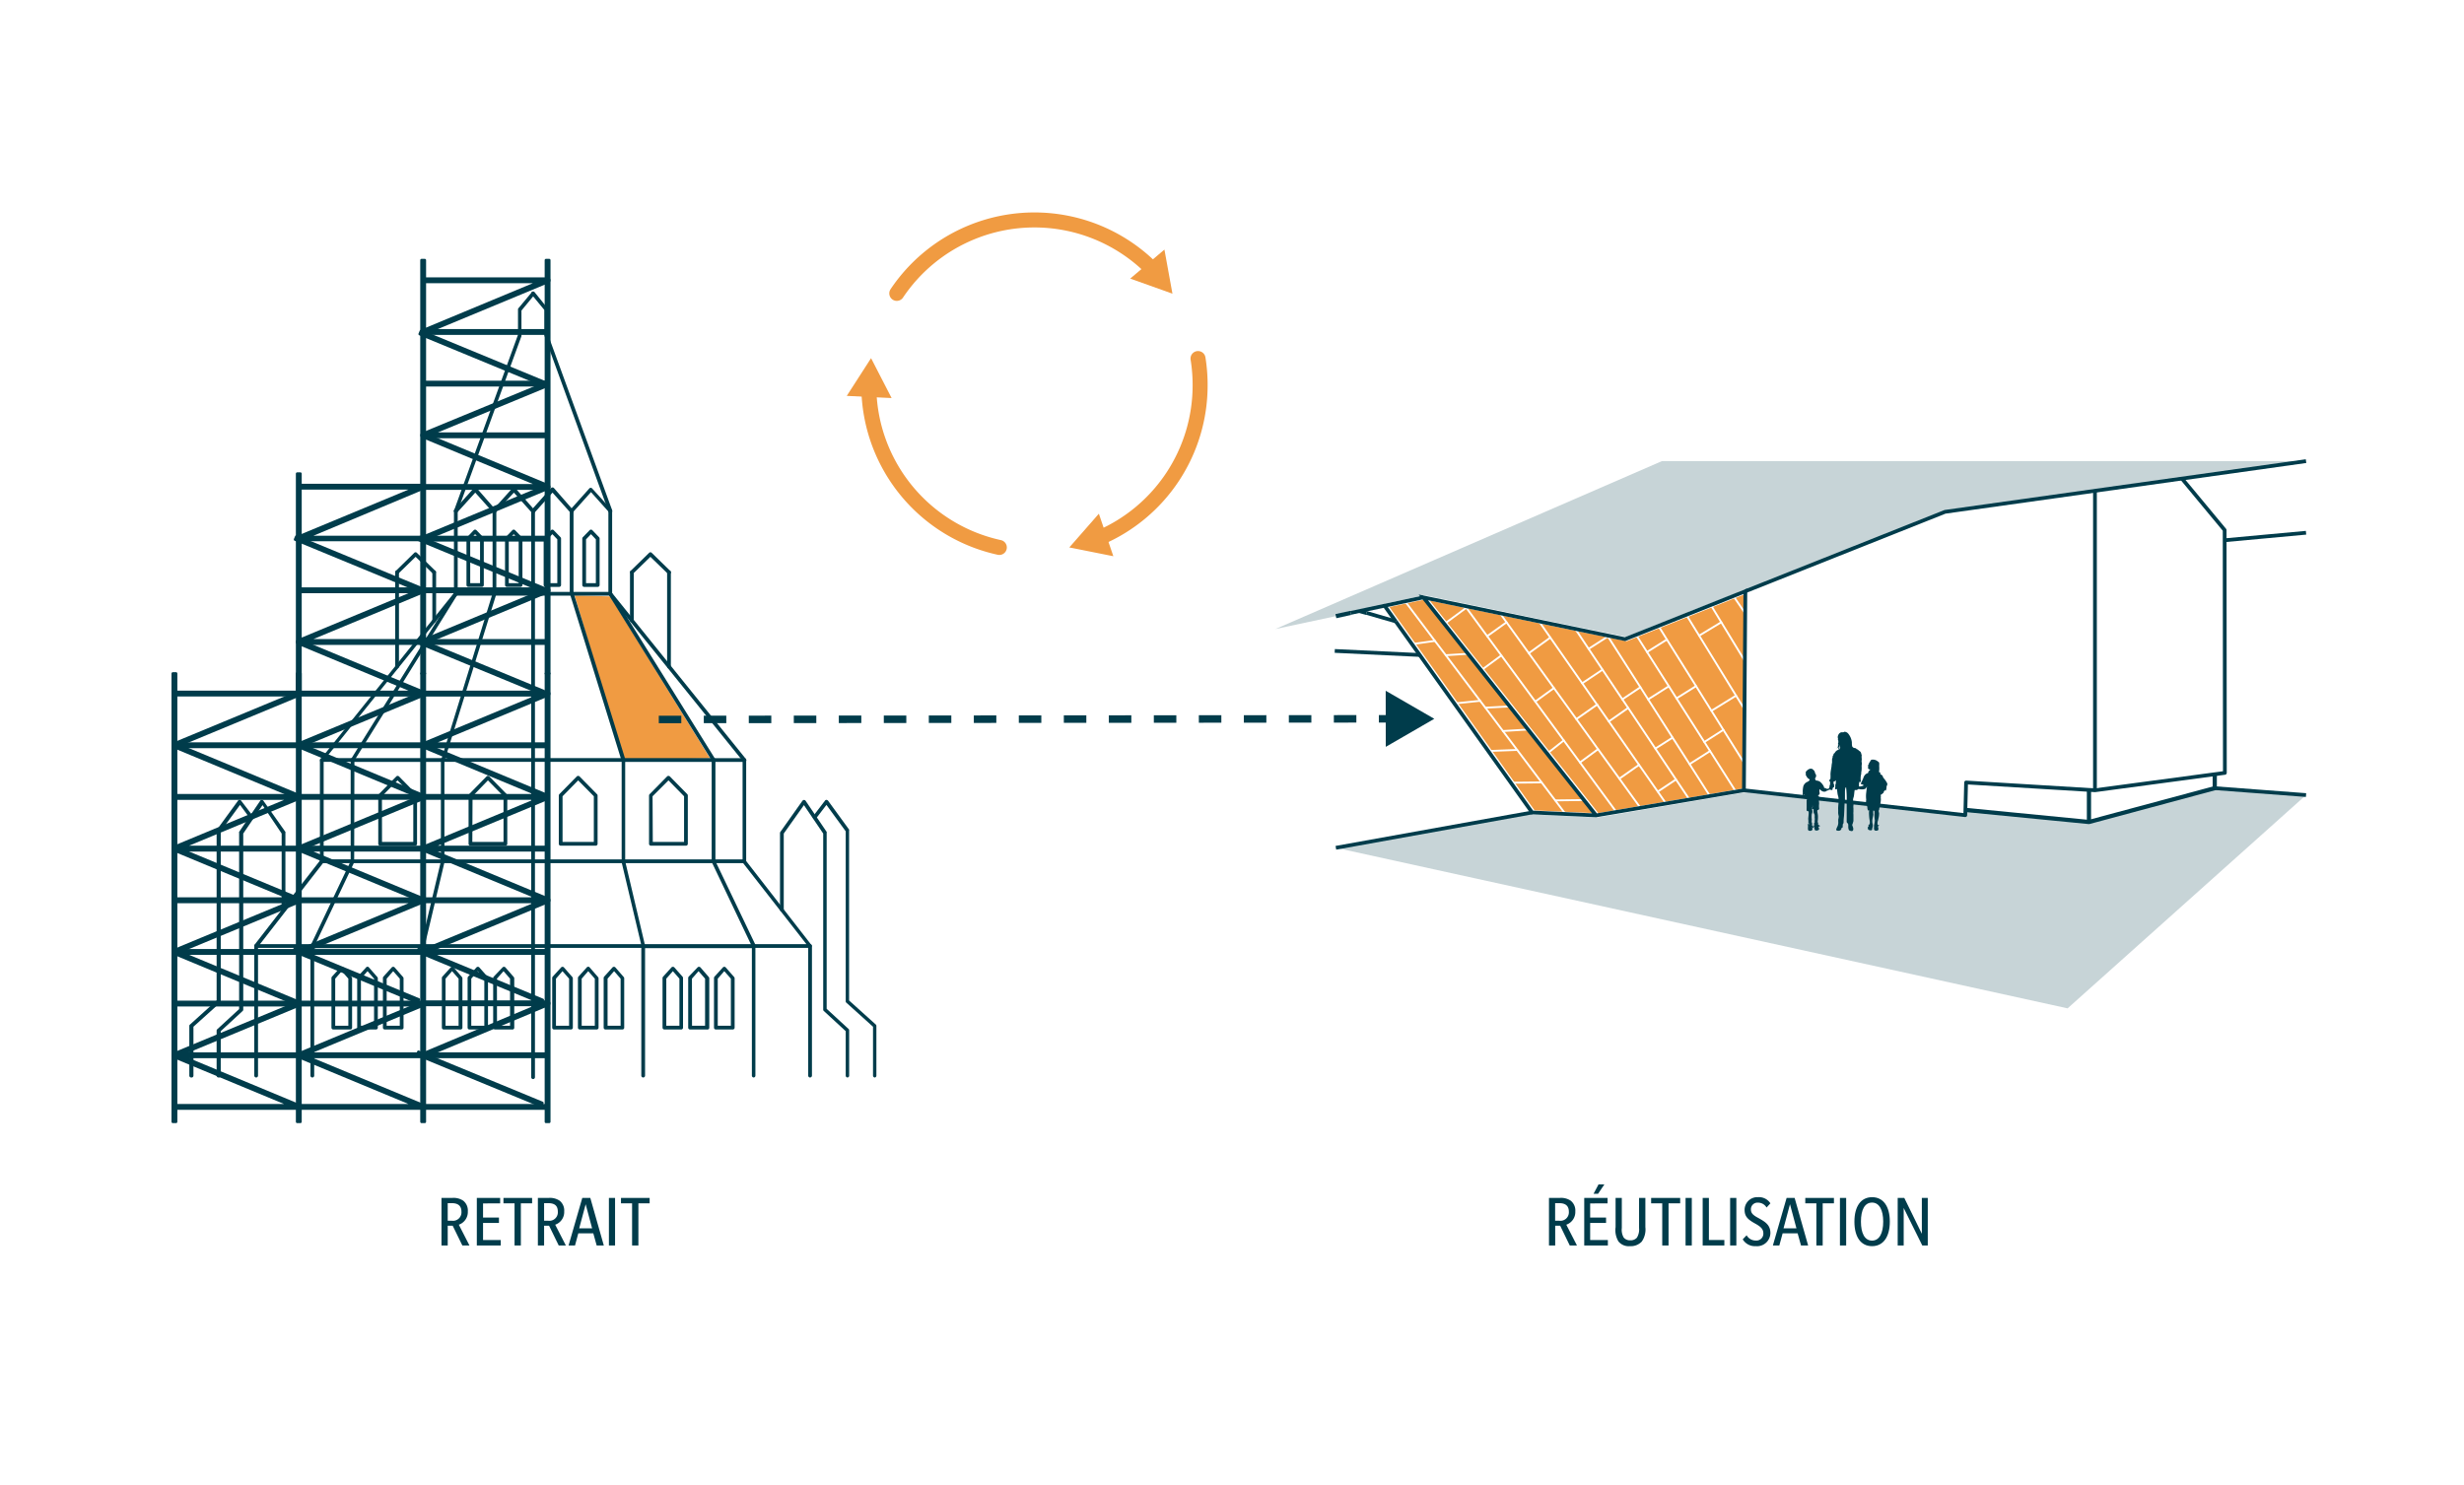 <?xml version="1.0" encoding="UTF-8"?>
<svg xmlns="http://www.w3.org/2000/svg" viewBox="0 0 328.5 198">
  <defs>
    <style>.cls-1{fill:#fff;}.cls-2{fill:#c7d4d7;}.cls-3{fill:#f09b42;}.cls-10,.cls-12,.cls-13,.cls-4,.cls-5,.cls-6,.cls-7,.cls-9{fill:none;}.cls-4,.cls-5{stroke:#fff;}.cls-4,.cls-5,.cls-6,.cls-7,.cls-9{stroke-linejoin:round;}.cls-4,.cls-7{stroke-width:0.56px;}.cls-13,.cls-5,.cls-9{stroke-linecap:round;}.cls-5{stroke-width:0.25px;}.cls-10,.cls-12,.cls-6,.cls-7,.cls-9{stroke:#003c4b;}.cls-10,.cls-6{stroke-width:0.5px;}.cls-11,.cls-8{fill:#003c4b;}.cls-9{stroke-width:0.35px;}.cls-10,.cls-12,.cls-13{stroke-miterlimit:10;}.cls-11{fill-rule:evenodd;}.cls-12{stroke-dasharray:3 3;}.cls-13{stroke:#f09b42;stroke-width:2px;}</style>
  </defs>
  <g id="White_background" data-name="White background">
    <rect class="cls-1" width="328.5" height="198"></rect>
  </g>
  <g id="Graphics">
    <polygon class="cls-2" points="178.1 113.05 204.26 108.34 212.79 108.73 232.5 105.38 262.01 108.7 262.03 108 278.5 109.61 295.27 105.1 307.44 106.02 275.65 134.46 178.1 113.05"></polygon>
    <polygon class="cls-2" points="178.1 82.16 189.76 79.66 216.65 85.23 259.31 68.25 307.44 61.49 221.56 61.49 170.03 83.88 178.1 82.16"></polygon>
    <polygon class="cls-3" points="231.13 79.53 232.87 78.84 232.8 88.43 229.48 82.97 228.12 80.73 231.13 79.53"></polygon>
    <polygon class="cls-3" points="231.45 92.76 226.53 84.76 229.48 82.97 232.8 88.43 232.7 102.02 229.76 97.32 228.17 94.78 231.45 92.76"></polygon>
    <polygon class="cls-3" points="232.7 102.02 232.68 105.37 231.44 105.58 227.99 100.15 227.22 98.94 229.76 97.32 232.7 102.02"></polygon>
    <polygon class="cls-3" points="226.53 84.76 231.45 92.76 228.17 94.78 226.12 91.49 222.23 85.28 221.13 83.51 224.85 82.03 226.53 84.76"></polygon>
    <polygon class="cls-3" points="227.99 100.15 231.44 105.58 227.98 106.17 225.25 101.89 227.99 100.15"></polygon>
    <polygon class="cls-3" points="228.17 94.78 229.76 97.32 227.22 98.94 223.51 93.12 226.12 91.49 228.17 94.78"></polygon>
    <polygon class="cls-3" points="228.12 80.73 229.48 82.97 226.53 84.76 224.85 82.03 228.12 80.73"></polygon>
    <polygon class="cls-3" points="227.99 100.15 225.25 101.89 222.99 98.36 219.73 93.26 222.49 91.51 223.51 93.12 227.22 98.94 227.99 100.15"></polygon>
    <polygon class="cls-3" points="225.25 101.89 227.98 106.17 225.25 106.64 223.44 103.94 220.69 99.82 222.99 98.36 225.25 101.89"></polygon>
    <polygon class="cls-3" points="226.12 91.49 223.51 93.12 222.49 91.51 219.58 86.94 222.23 85.28 226.12 91.49"></polygon>
    <polygon class="cls-3" points="223.44 103.94 225.25 106.64 222.13 107.17 221.01 105.56 223.44 103.94"></polygon>
    <polygon class="cls-3" points="220.69 99.82 223.44 103.94 221.01 105.56 218.52 101.99 214.49 96.2 217.07 94.4 220.69 99.82"></polygon>
    <polygon class="cls-3" points="219.73 93.26 222.99 98.36 220.69 99.82 217.07 94.4 216.29 93.25 218.7 91.64 219.73 93.26"></polygon>
    <polygon class="cls-3" points="219.58 86.94 222.49 91.51 219.73 93.26 218.7 91.64 214.37 84.87 214.26 84.69 216.83 85.22 218.15 84.69 219.58 86.94"></polygon>
    <polygon class="cls-3" points="221.13 83.51 222.23 85.28 219.58 86.94 218.15 84.69 221.13 83.51"></polygon>
    <polygon class="cls-3" points="221.01 105.56 222.13 107.17 218.72 107.75 215.89 103.83 218.52 101.99 221.01 105.56"></polygon>
    <polygon class="cls-3" points="215.89 103.83 218.72 107.75 215.51 108.3 210.64 101.67 213.05 99.9 215.89 103.83"></polygon>
    <polygon class="cls-3" points="214.37 84.87 218.7 91.64 216.29 93.25 213.65 89.3 211.79 86.52 214.37 84.87"></polygon>
    <polygon class="cls-3" points="214.49 96.2 218.52 101.99 215.89 103.83 213.05 99.9 210.16 95.89 212.92 93.96 212.93 93.96 214.49 96.2"></polygon>
    <polygon class="cls-3" points="217.07 94.4 214.49 96.2 212.93 93.96 212.92 93.96 210.94 91.11 213.65 89.3 216.29 93.25 217.07 94.4"></polygon>
    <polygon class="cls-3" points="210.64 101.67 215.51 108.3 212.97 108.73 211.35 106.68 206.37 100.4 208.48 98.73 210.64 101.67"></polygon>
    <polygon class="cls-3" points="214.26 84.69 214.37 84.87 211.79 86.52 209.98 83.81 214.26 84.69"></polygon>
    <polygon class="cls-3" points="206.69 85.02 205.15 82.81 209.98 83.81 211.79 86.52 213.65 89.3 210.94 91.11 206.69 85.02"></polygon>
    <polygon class="cls-3" points="210.16 95.89 213.05 99.9 210.64 101.67 208.48 98.73 204.68 93.55 207.17 91.75 210.16 95.89"></polygon>
    <polygon class="cls-3" points="211.35 106.68 212.97 108.73 208.7 108.53 207.34 106.73 211.35 106.68"></polygon>
    <polygon class="cls-3" points="212.92 93.96 210.16 95.89 207.17 91.75 203.82 87.1 206.69 85.02 210.94 91.11 212.92 93.96"></polygon>
    <polygon class="cls-3" points="211.35 106.68 207.34 106.73 205.53 104.33 202.27 100 200.37 97.48 203.88 97.27 206.37 100.4 211.35 106.68"></polygon>
    <polygon class="cls-3" points="207.34 106.73 208.7 108.53 204.44 108.33 201.61 104.37 205.53 104.33 207.34 106.73"></polygon>
    <polygon class="cls-3" points="204.68 93.55 208.48 98.73 206.37 100.4 203.88 97.27 201.45 94.19 197.57 89.3 197.58 89.3 200.16 87.4 204.68 93.55"></polygon>
    <polygon class="cls-3" points="203.82 87.1 207.17 91.75 204.68 93.55 200.16 87.4 198.27 84.83 200.85 82.98 203.82 87.1"></polygon>
    <polygon class="cls-3" points="206.69 85.02 203.82 87.1 200.85 82.98 199.95 81.73 205.15 82.81 206.69 85.02"></polygon>
    <polygon class="cls-3" points="202.27 100 205.53 104.33 201.61 104.37 198.59 100.14 202.27 100"></polygon>
    <polygon class="cls-3" points="201.45 94.19 203.88 97.27 200.37 97.48 198.03 94.37 201.45 94.19"></polygon>
    <polygon class="cls-3" points="200.37 97.48 202.27 100 198.59 100.14 194.06 93.79 197.33 93.45 198.03 94.37 200.37 97.48"></polygon>
    <polygon class="cls-3" points="201.45 94.19 198.03 94.37 197.33 93.45 192.75 87.37 195.88 87.17 197.57 89.3 201.45 94.19"></polygon>
    <polygon class="cls-3" points="199.95 81.73 200.85 82.98 198.27 84.83 195.49 81.04 195.29 80.77 199.95 81.73"></polygon>
    <polygon class="cls-3" points="198.27 84.83 200.16 87.4 197.58 89.3 197.57 89.3 195.88 87.17 192.67 83.12 195.49 81.04 198.27 84.83"></polygon>
    <polygon class="cls-3" points="192.75 87.37 197.33 93.45 194.06 93.79 188.41 85.87 191.3 85.46 192.75 87.37"></polygon>
    <polygon class="cls-3" points="192.67 83.12 195.88 87.17 192.75 87.37 191.3 85.46 187.35 80.21 189.93 79.66 192.67 83.12"></polygon>
    <polygon class="cls-3" points="195.49 81.04 192.67 83.12 189.93 79.66 195.29 80.77 195.49 81.04"></polygon>
    <polygon class="cls-3" points="187.35 80.21 191.3 85.46 188.41 85.87 186.26 82.86 184.76 80.76 187.35 80.21"></polygon>
    <polyline class="cls-4" points="186.26 82.86 184.76 80.76 187.35 80.21 189.93 79.66"></polyline>
    <polyline class="cls-5" points="227.98 106.17 225.25 101.89 222.99 98.36 219.73 93.26 218.7 91.64 214.37 84.87 214.26 84.69"></polyline>
    <polyline class="cls-5" points="218.15 84.69 219.58 86.94 222.49 91.51 223.51 93.12 227.22 98.94 227.99 100.15 231.44 105.58"></polyline>
    <polyline class="cls-5" points="221.13 83.51 222.23 85.28 226.12 91.49 228.17 94.78 229.76 97.32 232.7 102.02"></polyline>
    <polyline class="cls-5" points="224.85 82.03 226.53 84.76 231.45 92.76 232.75 94.86"></polyline>
    <polyline class="cls-5" points="228.12 80.73 229.48 82.97 232.8 88.43"></polyline>
    <line class="cls-5" x1="231.13" y1="79.53" x2="232.84" y2="82.04"></line>
    <line class="cls-5" x1="201.61" y1="104.37" x2="205.53" y2="104.33"></line>
    <line class="cls-5" x1="198.59" y1="100.14" x2="202.27" y2="100"></line>
    <line class="cls-5" x1="200.37" y1="97.48" x2="203.88" y2="97.27"></line>
    <line class="cls-5" x1="207.34" y1="106.73" x2="211.35" y2="106.68"></line>
    <line class="cls-5" x1="194.06" y1="93.79" x2="197.33" y2="93.45"></line>
    <line class="cls-5" x1="192.75" y1="87.37" x2="195.88" y2="87.17"></line>
    <line class="cls-5" x1="188.41" y1="85.87" x2="191.3" y2="85.46"></line>
    <line class="cls-5" x1="198.03" y1="94.37" x2="201.45" y2="94.19"></line>
    <line class="cls-5" x1="197.58" y1="89.3" x2="200.16" y2="87.4"></line>
    <line class="cls-5" x1="192.67" y1="83.12" x2="195.49" y2="81.04"></line>
    <line class="cls-5" x1="206.37" y1="100.4" x2="208.48" y2="98.73"></line>
    <line class="cls-5" x1="210.64" y1="101.67" x2="213.05" y2="99.9"></line>
    <polyline class="cls-5" points="212.92 93.96 210.94 91.11 206.69 85.02 205.15 82.81"></polyline>
    <polyline class="cls-5" points="222.13 107.17 221.01 105.56 218.52 101.99 214.49 96.2 212.93 93.96"></polyline>
    <line class="cls-5" x1="198.27" y1="84.83" x2="200.85" y2="82.98"></line>
    <polyline class="cls-5" points="210.16 95.89 212.92 93.96 212.93 93.96"></polyline>
    <polyline class="cls-5" points="203.82 87.1 206.69 85.02 206.7 85.02"></polyline>
    <line class="cls-5" x1="215.89" y1="103.83" x2="218.52" y2="101.99"></line>
    <line class="cls-5" x1="221.01" y1="105.56" x2="223.44" y2="103.94"></line>
    <line class="cls-5" x1="214.49" y1="96.2" x2="217.07" y2="94.4"></line>
    <line class="cls-5" x1="210.94" y1="91.11" x2="213.65" y2="89.3"></line>
    <line class="cls-5" x1="211.79" y1="86.52" x2="214.37" y2="84.87"></line>
    <line class="cls-5" x1="220.69" y1="99.82" x2="222.99" y2="98.36"></line>
    <line class="cls-5" x1="225.25" y1="101.89" x2="227.99" y2="100.15"></line>
    <line class="cls-5" x1="219.73" y1="93.26" x2="222.49" y2="91.51"></line>
    <line class="cls-5" x1="219.58" y1="86.94" x2="222.23" y2="85.28"></line>
    <line class="cls-5" x1="227.22" y1="98.94" x2="229.76" y2="97.32"></line>
    <line class="cls-5" x1="216.29" y1="93.25" x2="218.7" y2="91.64"></line>
    <line class="cls-5" x1="223.51" y1="93.12" x2="226.12" y2="91.49"></line>
    <line class="cls-5" x1="228.17" y1="94.78" x2="231.45" y2="92.76"></line>
    <line class="cls-5" x1="226.53" y1="84.76" x2="229.48" y2="82.97"></line>
    <polyline class="cls-5" points="225.25 106.64 223.44 103.94 220.69 99.82 217.07 94.4 216.29 93.25 213.65 89.3 211.79 86.52 209.98 83.81"></polyline>
    <polyline class="cls-5" points="215.51 108.3 210.64 101.67 208.48 98.73 204.68 93.55 200.16 87.4 198.27 84.83 195.49 81.04 195.29 80.77"></polyline>
    <polyline class="cls-5" points="218.72 107.75 215.89 103.83 213.05 99.9 210.16 95.89 207.17 91.75 203.82 87.1 200.85 82.98 199.95 81.73"></polyline>
    <line class="cls-5" x1="204.68" y1="93.55" x2="207.17" y2="91.75"></line>
    <polyline class="cls-5" points="208.7 108.53 207.34 106.73 205.53 104.33 202.27 100 200.37 97.48 198.03 94.37 197.33 93.45 192.75 87.37 191.3 85.46 187.35 80.21"></polyline>
    <polyline class="cls-4" points="186.26 82.86 188.41 85.87 194.06 93.79 198.59 100.14 201.61 104.37 204.44 108.33 208.7 108.53 212.97 108.73 215.51 108.3 218.72 107.75 222.13 107.17 225.25 106.64 227.98 106.17 231.44 105.58 232.68 105.37 232.7 102.02 232.8 88.43 232.87 78.84 231.13 79.53 228.12 80.73 224.85 82.03 221.13 83.51 218.15 84.69 216.83 85.22 214.26 84.69 209.98 83.81 205.15 82.81 199.95 81.73 195.29 80.77 189.93 79.66 192.67 83.12 195.88 87.17 197.57 89.3 201.45 94.19 203.88 97.27 206.37 100.4 211.35 106.68 212.97 108.73"></polyline>
    <polyline class="cls-6" points="186.08 82.86 184.59 80.77 189.76 79.66"></polyline>
    <polyline class="cls-3" points="76.61 79.4 83.1 101.34 94.66 101.12 81.36 79.53"></polyline>
    <line class="cls-6" x1="184.59" y1="80.77" x2="180.07" y2="81.73"></line>
    <line class="cls-7" x1="182.18" y1="81.73" x2="181.28" y2="81.47"></line>
    <line class="cls-6" x1="189.28" y1="87.34" x2="177.95" y2="86.8"></line>
    <line class="cls-6" x1="204.26" y1="108.34" x2="178.1" y2="113.05"></line>
    <polyline class="cls-6" points="232.5 105.38 262.01 108.7 262.12 104.34 279.3 105.38 296.62 103.06 296.59 70.68 290.89 63.81"></polyline>
    <line class="cls-6" x1="279.3" y1="105.38" x2="279.3" y2="65.44"></line>
    <polyline class="cls-7" points="295.27 103.24 295.27 105.1 278.5 109.61 262.03 108"></polyline>
    <line class="cls-7" x1="278.5" y1="109.61" x2="278.5" y2="105.33"></line>
    <polyline class="cls-6" points="232.69 78.84 259.31 68.25 307.44 61.49"></polyline>
    <line class="cls-6" x1="296.59" y1="72.04" x2="307.44" y2="71.04"></line>
    <line class="cls-6" x1="295.27" y1="105.1" x2="307.44" y2="106.02"></line>
    <line class="cls-7" x1="180.07" y1="81.73" x2="178.1" y2="82.16"></line>
    <line class="cls-6" x1="182.18" y1="81.73" x2="186.08" y2="82.86"></line>
    <path class="cls-8" d="M89.19,76.56a.22.22,0,0,1-.17-.07l-2.31-2.24-2.3,2.24a.25.25,0,0,1-.35-.35l2.48-2.42a.24.24,0,0,1,.35,0l2.48,2.42a.25.25,0,0,1,0,.35A.24.24,0,0,1,89.19,76.56Z"></path>
    <path class="cls-8" d="M91.45,112.77H86.78a.25.25,0,0,1-.25-.25v-6.44a.25.25,0,0,1,.08-.18l2.33-2.37a.27.27,0,0,1,.36,0l2.33,2.37a.29.29,0,0,1,.07.18v6.44A.25.25,0,0,1,91.45,112.77Zm-4.42-.5H91.2v-6.09l-2.08-2.12L87,106.18Z"></path>
    <path class="cls-8" d="M95.13,101.59a.25.25,0,0,1-.21-.12L81.15,79.31a.24.24,0,0,1,.08-.34.24.24,0,0,1,.34.08l13.78,22.16a.25.25,0,0,1-.08.34A.23.23,0,0,1,95.13,101.59Z"></path>
    <path class="cls-8" d="M100.49,126.4a.25.25,0,0,1-.22-.15L94.91,115a.25.25,0,1,1,.45-.21L100.72,126a.25.25,0,0,1-.12.33A.2.2,0,0,1,100.49,126.4Z"></path>
    <path class="cls-8" d="M108,126.4h-7.49a.25.25,0,0,1-.25-.25.25.25,0,0,1,.25-.25h7L99,115a.25.25,0,0,1,0-.35.24.24,0,0,1,.35,0L108.17,126a.26.26,0,0,1,0,.27A.26.26,0,0,1,108,126.4Z"></path>
    <path class="cls-8" d="M99.23,101.59a.25.25,0,0,1-.19-.09L81.17,79.34a.25.25,0,1,1,.39-.32l17.87,22.17a.25.25,0,0,1,0,.35A.3.3,0,0,1,99.23,101.59Z"></path>
    <path class="cls-8" d="M84.24,83a.25.25,0,0,1-.25-.25V76.31a.25.25,0,0,1,.5,0v6.44A.25.25,0,0,1,84.24,83Z"></path>
    <path class="cls-8" d="M94.26,137.28H92a.25.25,0,0,1-.25-.25v-6.62a.27.27,0,0,1,.06-.17L93,129a.26.26,0,0,1,.38,0l1.12,1.29a.27.27,0,0,1,.06.17V137A.25.25,0,0,1,94.26,137.28Zm-2-.5H94V130.5l-.87-1-.88,1Z"></path>
    <path class="cls-8" d="M116.64,143.68a.25.25,0,0,1-.25-.25v-6.52l-3.56-3.21a.23.23,0,0,1-.08-.18V110.85l-2.57-3.52-1.39,1.82a.25.25,0,0,1-.39-.31l1.59-2.08a.23.23,0,0,1,.2-.1.35.35,0,0,1,.2.1l2.81,3.86a.27.27,0,0,1,0,.15v22.64l3.56,3.21a.23.23,0,0,1,.08.18v6.63A.25.25,0,0,1,116.64,143.68Z"></path>
    <path class="cls-8" d="M95.13,115.1h-12a.25.25,0,0,1-.25-.25V101.34a.25.25,0,0,1,.25-.25h12a.25.25,0,0,1,.25.25v13.51A.25.25,0,0,1,95.13,115.1Zm-11.78-.5H94.88v-13H83.35Z"></path>
    <path class="cls-8" d="M65.92,68.37a.27.27,0,0,1-.17-.06.26.26,0,0,1,0-.36l2.58-2.87a.25.25,0,0,1,.37,0L71.25,68a.25.25,0,0,1,0,.36.25.25,0,0,1-.35,0l-2.39-2.67L66.1,68.29A.25.25,0,0,1,65.92,68.37Z"></path>
    <path class="cls-8" d="M60.77,68.37l-.09,0a.24.24,0,0,1-.14-.32l8.52-23.41V41.25a.22.22,0,0,1,.06-.15L70.87,39a.25.25,0,0,1,.35,0,.24.24,0,0,1,0,.35l-1.7,2.06v3.33a.19.19,0,0,1,0,.08L61,68.21A.24.24,0,0,1,60.77,68.37Z"></path>
    <path class="cls-8" d="M59,101.59H59a.25.25,0,0,1-.17-.31L65.68,79.1a.25.25,0,0,1,.31-.16.25.25,0,0,1,.17.31l-6.89,22.17A.25.25,0,0,1,59,101.59Z"></path>
    <path class="cls-8" d="M113,143.68a.25.25,0,0,1-.25-.25V137.5l-2.92-2.69a.23.23,0,0,1-.08-.18V111.15l-2.57-3.79-2.69,3.79v10.17a.25.25,0,0,1-.5,0V111.07a.24.24,0,0,1,.05-.14l2.95-4.16a.3.3,0,0,1,.2-.1.26.26,0,0,1,.21.11l2.81,4.15a.23.23,0,0,1,0,.14v23.45l2.92,2.69a.25.25,0,0,1,.08.18v6A.25.25,0,0,1,113,143.68Z"></path>
    <path class="cls-8" d="M56.35,126.4h-.06a.25.25,0,0,1-.18-.3l2.68-11.29a.25.25,0,1,1,.48.11L56.6,126.2A.26.26,0,0,1,56.35,126.4Z"></path>
    <path class="cls-8" d="M47,115.1H42.9a.25.25,0,0,1-.25-.25V101.34a.25.25,0,0,1,.25-.25H47a.25.25,0,0,1,0,.5H43.15v13H47a.25.25,0,0,1,.25.25A.25.25,0,0,1,47,115.1Z"></path>
    <path class="cls-8" d="M71.07,143.89a.25.25,0,0,1-.25-.25V79.16a.25.25,0,0,1,.25-.25.26.26,0,0,1,.25.25v64.48A.25.25,0,0,1,71.07,143.89Z"></path>
    <path class="cls-8" d="M42.9,101.59a.3.3,0,0,1-.16,0,.25.25,0,0,1,0-.35L60.58,79a.25.25,0,0,1,.35,0,.26.26,0,0,1,0,.36L43.09,101.5A.25.25,0,0,1,42.9,101.59Z"></path>
    <path class="cls-8" d="M41.64,126.4a.23.23,0,0,1-.11,0,.25.25,0,0,1-.12-.33l5.36-11.29a.25.25,0,0,1,.45.21l-5.36,11.29A.25.25,0,0,1,41.64,126.4Z"></path>
    <path class="cls-8" d="M64.25,78.26H62.44a.25.25,0,0,1-.25-.25v-6.2a.23.23,0,0,1,.07-.17l.9-.94a.25.25,0,0,1,.36,0l.91.94a.23.23,0,0,1,.07.17V78A.25.25,0,0,1,64.25,78.26Zm-1.56-.5H64V71.92l-.66-.69-.65.69Z"></path>
    <path class="cls-8" d="M53.55,137.28H51.3a.25.25,0,0,1-.25-.25v-6.62a.27.27,0,0,1,.06-.17L52.23,129a.26.26,0,0,1,.38,0l1.13,1.29a.27.27,0,0,1,.06.17V137A.25.25,0,0,1,53.55,137.28Zm-2-.5H53.3V130.5l-.88-1-.87,1Z"></path>
    <path class="cls-8" d="M61.4,137.28H59.16a.25.25,0,0,1-.25-.25v-6.62a.27.27,0,0,1,.06-.17L60.09,129a.25.25,0,0,1,.19-.09h0a.25.25,0,0,1,.19.09l1.12,1.29a.27.27,0,0,1,.06.17V137A.25.25,0,0,1,61.4,137.28Zm-2-.5h1.74V130.5l-.87-1-.87,1Z"></path>
    <path class="cls-8" d="M46.69,137.28H44.44a.25.25,0,0,1-.25-.25v-6.62a.35.35,0,0,1,.06-.17L45.38,129a.26.26,0,0,1,.38,0l1.12,1.29a.27.27,0,0,1,.06.17V137A.25.25,0,0,1,46.69,137.28Zm-2-.5h1.75V130.5l-.87-1-.88,1Z"></path>
    <path class="cls-8" d="M25.49,143.68a.25.25,0,0,1-.25-.25V136.8a.21.21,0,0,1,.09-.18l3.55-3.21V110.77a.27.27,0,0,1,.05-.15l2.81-3.86c.05-.06.13-.13.2-.1a.22.22,0,0,1,.2.1l1.59,2.08a.25.25,0,1,1-.39.31L32,107.33l-2.57,3.52v22.67a.23.23,0,0,1-.08.18l-3.56,3.21v6.52A.25.25,0,0,1,25.49,143.68Z"></path>
    <path class="cls-8" d="M85.78,126.4a.25.25,0,0,1-.24-.2l-2.68-11.29a.25.25,0,0,1,.18-.3.25.25,0,0,1,.3.19L86,126.09a.25.25,0,0,1-.18.3Z"></path>
    <path class="cls-8" d="M64.83,137.28H62.59a.25.25,0,0,1-.25-.25v-6.62a.27.27,0,0,1,.06-.17L63.52,129a.26.26,0,0,1,.38,0L65,130.24a.27.27,0,0,1,.06.17V137A.25.25,0,0,1,64.83,137.28Zm-2-.5h1.74V130.5l-.87-1-.87,1Z"></path>
    <path class="cls-8" d="M69.4,78.26H67.58a.25.25,0,0,1-.25-.25v-6.2a.28.28,0,0,1,.07-.17l.91-.94a.25.25,0,0,1,.36,0l.91.94a.28.28,0,0,1,.07.17V78A.25.25,0,0,1,69.4,78.26Zm-1.57-.5h1.32V71.92l-.66-.69-.66.69Z"></path>
    <path class="cls-8" d="M55.35,112.77H50.68a.25.25,0,0,1-.25-.25v-6.44a.29.29,0,0,1,.07-.18l2.34-2.37a.26.26,0,0,1,.35,0l2.33,2.37a.25.25,0,0,1,.08.18v6.44A.25.25,0,0,1,55.35,112.77Zm-4.42-.5H55.1v-6.09L53,104.06l-2.08,2.12Z"></path>
    <path class="cls-8" d="M76.12,137.28H73.87a.25.25,0,0,1-.25-.25v-6.62a.27.27,0,0,1,.06-.17L74.81,129a.25.25,0,0,1,.37,0l1.13,1.29a.27.27,0,0,1,.06.17V137A.25.25,0,0,1,76.12,137.28Zm-2-.5h1.75V130.5l-.88-1-.87,1Z"></path>
    <path class="cls-8" d="M79.55,137.28H77.3a.25.25,0,0,1-.25-.25v-6.62a.27.27,0,0,1,.06-.17L78.23,129a.25.25,0,0,1,.19-.09h0a.23.23,0,0,1,.19.09l1.12,1.29a.28.28,0,0,1,.07.17V137A.25.25,0,0,1,79.55,137.28Zm-2-.5H79.3V130.5l-.88-1-.87,1Z"></path>
    <path class="cls-8" d="M83.1,115.1h-12a.25.25,0,0,1-.25-.25.25.25,0,0,1,.25-.25h12a.25.25,0,0,1,.25.25A.25.25,0,0,1,83.1,115.1Z"></path>
    <path class="cls-8" d="M71.07,101.59H59a.25.25,0,0,1,0-.5h12a.25.25,0,0,1,0,.5Z"></path>
    <path class="cls-8" d="M52.94,89.14a.25.25,0,0,1-.25-.25V76.31a.25.25,0,0,1,.5,0V88.89A.25.25,0,0,1,52.94,89.14Z"></path>
    <path class="cls-8" d="M71.07,126.4H56.35a.25.25,0,0,1-.25-.25.25.25,0,0,1,.25-.25H71.07a.25.25,0,0,1,.25.25A.26.26,0,0,1,71.07,126.4Z"></path>
    <path class="cls-8" d="M60.77,68.37a.27.27,0,0,1-.17-.06.26.26,0,0,1,0-.36l2.58-2.87a.25.25,0,0,1,.37,0L66.1,68a.25.25,0,0,1,0,.36.25.25,0,0,1-.35,0l-2.39-2.67L61,68.29A.27.27,0,0,1,60.77,68.37Z"></path>
    <path class="cls-8" d="M83.1,101.59h-12a.25.25,0,0,1,0-.5h12a.25.25,0,0,1,0,.5Z"></path>
    <path class="cls-8" d="M71.07,115.1H59a.25.25,0,0,1-.25-.25.25.25,0,0,1,.25-.25h12a.26.26,0,0,1,.25.25A.25.25,0,0,1,71.07,115.1Z"></path>
    <path class="cls-8" d="M83,137.28H80.73a.25.25,0,0,1-.25-.25v-6.62a.27.27,0,0,1,.06-.17L81.66,129a.26.26,0,0,1,.38,0l1.12,1.29a.27.27,0,0,1,.06.17V137A.25.25,0,0,1,83,137.28Zm-2-.5h1.74V130.5l-.87-1-.87,1Z"></path>
    <path class="cls-8" d="M81.36,68.37a.24.24,0,0,1-.23-.16L72.58,44.75a.19.19,0,0,1,0-.08V41.34l-1.7-2.06a.25.25,0,0,1,.39-.32L73,41.1a.22.22,0,0,1,.06.15v3.37L81.6,68a.25.25,0,0,1-.15.32Z"></path>
    <path class="cls-8" d="M79.42,112.77H74.75a.25.25,0,0,1-.25-.25v-6.44a.29.29,0,0,1,.07-.18l2.33-2.37a.27.27,0,0,1,.36,0l2.33,2.37a.25.25,0,0,1,.08.18v6.44A.25.25,0,0,1,79.42,112.77Zm-4.42-.5h4.17v-6.09l-2.09-2.12L75,106.18Z"></path>
    <path class="cls-8" d="M71.07,68.37a.27.27,0,0,1-.17-.06.26.26,0,0,1,0-.36l2.57-2.87a.26.26,0,0,1,.38,0L76.4,68a.26.26,0,0,1,0,.36.25.25,0,0,1-.35,0l-2.39-2.67-2.39,2.67A.27.27,0,0,1,71.07,68.37Z"></path>
    <path class="cls-8" d="M83.1,101.59a.25.25,0,0,1-.24-.17L76,79.25a.25.25,0,0,1,.17-.31.24.24,0,0,1,.31.16l6.89,22.17a.24.24,0,0,1-.17.31Z"></path>
    <path class="cls-8" d="M68.26,137.28H66a.25.25,0,0,1-.25-.25v-6.62a.28.28,0,0,1,.07-.17L67,129a.26.26,0,0,1,.38,0l1.12,1.29a.27.27,0,0,1,.06.17V137A.25.25,0,0,1,68.26,137.28Zm-2-.5H68V130.5l-.87-1-.88,1Z"></path>
    <path class="cls-8" d="M47,101.59a.2.2,0,0,1-.13,0,.25.25,0,0,1-.09-.34L60.56,79.05a.25.25,0,1,1,.42.26L47.21,101.47A.25.25,0,0,1,47,101.59Z"></path>
    <path class="cls-8" d="M50.12,137.28H47.87a.25.25,0,0,1-.25-.25v-6.62a.27.27,0,0,1,.06-.17L48.81,129a.22.22,0,0,1,.19-.09h0a.21.21,0,0,1,.18.09l1.13,1.29a.27.27,0,0,1,.06.17V137A.25.25,0,0,1,50.12,137.28Zm-2-.5h1.75V130.5l-.87-1-.88,1Z"></path>
    <path class="cls-8" d="M67.38,112.77H62.72a.25.25,0,0,1-.25-.25v-6.44a.24.24,0,0,1,.07-.18l2.33-2.37a.24.24,0,0,1,.18-.07h0a.24.24,0,0,1,.18.07l2.33,2.37a.24.24,0,0,1,.07.18v6.44A.25.25,0,0,1,67.38,112.77Zm-4.41-.5h4.16v-6.09l-2.08-2.12L63,106.18Z"></path>
    <path class="cls-8" d="M97.69,137.28H95.44a.25.25,0,0,1-.25-.25v-6.62a.27.27,0,0,1,.06-.17L96.38,129a.25.25,0,0,1,.37,0l1.13,1.29a.27.27,0,0,1,.06.17V137A.25.25,0,0,1,97.69,137.28Zm-2-.5h1.75V130.5l-.88-1-.87,1Z"></path>
    <path class="cls-8" d="M81.36,68.37a.23.23,0,0,1-.18-.08l-2.39-2.67L76.4,68.29a.25.25,0,0,1-.35,0A.25.25,0,0,1,76,68l2.57-2.87a.25.25,0,0,1,.37,0L81.55,68a.26.26,0,0,1,0,.36A.27.27,0,0,1,81.36,68.37Z"></path>
    <path class="cls-8" d="M74.55,78.26H72.73a.25.25,0,0,1-.25-.25v-6.2a.28.28,0,0,1,.07-.17l.91-.94a.25.25,0,0,1,.36,0l.91.94a.28.28,0,0,1,.07.17V78A.25.25,0,0,1,74.55,78.26ZM73,77.76H74.3V71.92l-.66-.69-.66.69Z"></path>
    <path class="cls-8" d="M52.94,76.56a.26.26,0,0,1-.18-.07.24.24,0,0,1,0-.35l2.47-2.42a.24.24,0,0,1,.35,0l2.48,2.42a.25.25,0,0,1-.35.35l-2.3-2.24-2.3,2.24A.26.26,0,0,1,52.94,76.56Z"></path>
    <path class="cls-8" d="M57.89,83a.26.26,0,0,1-.25-.25V76.31a.26.26,0,0,1,.25-.25.25.25,0,0,1,.25.25v6.44A.25.25,0,0,1,57.89,83Z"></path>
    <path class="cls-8" d="M90.83,137.28H88.58a.25.25,0,0,1-.25-.25v-6.62a.28.28,0,0,1,.07-.17L89.52,129a.26.26,0,0,1,.38,0L91,130.24a.27.27,0,0,1,.06.17V137A.25.25,0,0,1,90.83,137.28Zm-2-.5h1.75V130.5l-.87-1-.88,1Z"></path>
    <path class="cls-8" d="M89.19,89.14a.25.25,0,0,1-.25-.25V76.31a.25.25,0,0,1,.5,0V88.89A.25.25,0,0,1,89.19,89.14Z"></path>
    <path class="cls-8" d="M79.69,78.26H77.88a.25.25,0,0,1-.25-.25v-6.2a.28.28,0,0,1,.07-.17l.91-.94a.25.25,0,0,1,.36,0l.9.94a.23.23,0,0,1,.07.17V78A.25.25,0,0,1,79.69,78.26Zm-1.56-.5h1.31V71.92l-.65-.69-.66.69Z"></path>
    <path class="cls-8" d="M85.78,126.4H71.07a.25.25,0,0,1-.25-.25.25.25,0,0,1,.25-.25H85.78a.25.25,0,0,1,.25.25A.25.25,0,0,1,85.78,126.4Z"></path>
    <path class="cls-8" d="M76.21,79.43H71.07a.25.25,0,0,1,0-.5h5.14a.25.25,0,0,1,0,.5Z"></path>
    <path class="cls-8" d="M56.35,143.68a.25.25,0,0,1-.25-.25v-17H41.89v17a.25.25,0,0,1-.5,0V126.15a.25.25,0,0,1,.25-.25H56.35a.25.25,0,0,1,.25.25v17.28A.25.25,0,0,1,56.35,143.68Z"></path>
    <path class="cls-8" d="M65.92,79.43H60.77a.25.25,0,0,1-.25-.25V68.12a.25.25,0,0,1,.5,0V78.93h4.9a.25.25,0,1,1,0,.5Z"></path>
    <path class="cls-8" d="M71.07,79.43H65.92a.25.25,0,0,1-.25-.25V68.12a.25.25,0,0,1,.5,0V78.93h4.65V68.12a.25.25,0,0,1,.25-.25.25.25,0,0,1,.25.25V79.18A.25.25,0,0,1,71.07,79.43Z"></path>
    <path class="cls-8" d="M59,115.1H47a.25.25,0,0,1-.25-.25V101.34a.25.25,0,0,1,.25-.25H59a.25.25,0,0,1,.25.25v13.51A.25.25,0,0,1,59,115.1Zm-11.78-.5H58.78v-13H47.25Z"></path>
    <path class="cls-8" d="M108,143.68a.25.25,0,0,1-.25-.25V126.15a.25.25,0,0,1,.25-.25.25.25,0,0,1,.25.25v17.28A.26.26,0,0,1,108,143.68Z"></path>
    <path class="cls-8" d="M81.36,79.43H76.21a.25.25,0,0,1-.25-.25V68.12a.25.25,0,0,1,.25-.25.25.25,0,0,1,.25.25V78.93h4.65V68.12a.25.25,0,0,1,.5,0V79.18A.25.25,0,0,1,81.36,79.43Z"></path>
    <path class="cls-8" d="M29.13,143.68a.25.25,0,0,1-.25-.25v-6a.25.25,0,0,1,.08-.18l2.92-2.69V111.07a.23.23,0,0,1,0-.14l2.81-4.15a.21.21,0,0,1,.21-.11.28.28,0,0,1,.21.1l2.94,4.16a.24.24,0,0,1,0,.14v10.25a.25.25,0,0,1-.5,0V111.15L35,107.36l-2.57,3.79v23.48a.23.23,0,0,1-.08.18l-2.92,2.69v5.93A.25.25,0,0,1,29.13,143.68Z"></path>
    <path class="cls-8" d="M100.49,143.68a.25.25,0,0,1-.25-.25v-17H86v17a.25.25,0,0,1-.5,0V126.15a.25.25,0,0,1,.25-.25h14.71a.25.25,0,0,1,.25.25v17.28A.25.25,0,0,1,100.49,143.68Z"></path>
    <path class="cls-8" d="M34.15,143.68a.26.26,0,0,1-.25-.25V126.15a.25.25,0,0,1,.25-.25.25.25,0,0,1,.25.25v17.28A.25.25,0,0,1,34.15,143.68Z"></path>
    <path class="cls-8" d="M41.64,126.4H34.15a.26.26,0,0,1-.22-.14.26.26,0,0,1,0-.27L42.7,114.7a.24.24,0,0,1,.35,0,.25.25,0,0,1,.05.35L34.66,125.9h7a.25.25,0,0,1,.25.25A.25.25,0,0,1,41.64,126.4Z"></path>
    <rect class="cls-8" x="39.62" y="63.16" width="0.43" height="29.33"></rect>
    <rect class="cls-8" x="23.04" y="89.81" width="0.43" height="59.78"></rect>
    <rect class="cls-8" x="23.26" y="92.27" width="16.58" height="0.43"></rect>
    <path class="cls-8" d="M73,113.38H56.42a.22.22,0,0,1-.21-.18.21.21,0,0,1,.13-.24l16.58-6.89.16.4L57.5,112.94H73Z"></path>
    <path class="cls-8" d="M39.84,120.27H23.26v-.44H38.75l-15.58-6.47.17-.4,16.58,6.89a.21.21,0,0,1,.13.24A.22.22,0,0,1,39.84,120.27Z"></path>
    <path class="cls-8" d="M56.42,147.82H39.84v-.43h15.5l-15.58-6.47.16-.4,16.58,6.89a.21.21,0,0,1,.13.24A.21.21,0,0,1,56.42,147.82Z"></path>
    <path class="cls-8" d="M39.84,147.82H23.26v-.43H38.75l-15.58-6.47a.22.22,0,0,1-.13-.24.22.22,0,0,1,.22-.18H39.84v.43H24.34l15.58,6.48a.21.21,0,0,1,.13.24A.21.21,0,0,1,39.84,147.82Z"></path>
    <path class="cls-8" d="M56.42,127.15H39.84a.21.21,0,0,1-.21-.17.21.21,0,0,1,.13-.24l15.58-6.47H39.84v-.44H56.42a.22.22,0,0,1,.21.18.21.21,0,0,1-.13.24l-15.58,6.47h15.5Z"></path>
    <path class="cls-8" d="M56.5,140.92l-.16-.4L71.92,134H56.42v-.43H73a.21.21,0,0,1,.21.18.21.21,0,0,1-.13.24Z"></path>
    <path class="cls-8" d="M56.42,85.82H39.84a.21.21,0,0,1-.21-.18.21.21,0,0,1,.13-.24l16.58-6.89.16.4L40.92,85.39h15.5Z"></path>
    <path class="cls-8" d="M56.42,72H39.84a.21.21,0,0,1-.21-.17.22.22,0,0,1,.13-.25l15.58-6.47H39.84v-.43H56.42a.21.21,0,0,1,.21.17.21.21,0,0,1-.13.24L40.92,71.61h15.5Z"></path>
    <rect class="cls-8" x="72.79" y="89.81" width="0.43" height="59.78"></rect>
    <path class="cls-8" d="M56.34,120.25l-16.58-6.89a.21.21,0,0,1-.13-.24.22.22,0,0,1,.21-.18H56.42v.44H40.92l15.58,6.47Z"></path>
    <path class="cls-8" d="M73,120.27H56.42v-.44h15.5l-15.58-6.47.16-.4,16.58,6.89a.21.21,0,0,1,.13.24A.22.22,0,0,1,73,120.27Z"></path>
    <path class="cls-8" d="M56.42,140.93H39.84a.21.21,0,0,1-.21-.17.21.21,0,0,1,.13-.24l16.58-6.89.16.4L40.92,140.5h15.5Z"></path>
    <rect class="cls-8" x="72.79" y="34.69" width="0.43" height="55.12"></rect>
    <rect class="cls-8" x="56.2" y="34.69" width="0.43" height="55.12"></rect>
    <rect class="cls-8" x="39.62" y="89.81" width="0.43" height="59.78"></rect>
    <path class="cls-8" d="M39.84,113.38H23.26a.23.23,0,0,1-.22-.18.22.22,0,0,1,.13-.24l15.58-6.47H23.26v-.44H39.84a.22.22,0,0,1,.21.18.21.21,0,0,1-.13.24l-15.58,6.47h15.5Z"></path>
    <path class="cls-8" d="M73,99.6H56.42a.22.22,0,0,1-.21-.18.21.21,0,0,1,.13-.24l15.58-6.47H56.42v-.44H73a.22.22,0,0,1,.21.18.21.21,0,0,1-.13.24L57.5,99.16H73Z"></path>
    <rect class="cls-8" x="56.2" y="89.81" width="0.43" height="59.78"></rect>
    <path class="cls-8" d="M73,44.48H56.42a.21.21,0,0,1-.21-.17.21.21,0,0,1,.13-.24l15.58-6.48H56.42v-.43H73a.21.21,0,0,1,.21.17.22.22,0,0,1-.13.25L57.5,44.05H73Z"></path>
    <path class="cls-8" d="M73,65.15H56.42v-.43h15.5L56.34,58.24l.16-.4,16.58,6.89a.22.22,0,0,1,.13.25A.21.21,0,0,1,73,65.15Z"></path>
    <path class="cls-8" d="M73,58.26H56.42a.21.21,0,0,1-.21-.17.22.22,0,0,1,.13-.25L72.92,51l.16.4L57.51,57.83H73Z"></path>
    <rect class="cls-8" x="39.15" y="95.72" width="17.96" height="0.43" transform="translate(-33.07 25.75) rotate(-22.52)"></rect>
    <rect class="cls-8" x="64.49" y="38.73" width="0.43" height="17.96" transform="matrix(0.38, -0.92, 0.92, 0.38, -4.18, 89.16)"></rect>
    <rect class="cls-8" x="22.57" y="95.72" width="17.96" height="0.43" transform="translate(-34.34 19.4) rotate(-22.52)"></rect>
    <rect class="cls-8" x="31.33" y="121.4" width="0.43" height="17.96" transform="translate(-100.96 109.49) rotate(-67.44)"></rect>
    <rect class="cls-8" x="39.15" y="109.5" width="17.96" height="0.43" transform="translate(-38.35 26.8) rotate(-22.52)"></rect>
    <rect class="cls-8" x="39.84" y="99.16" width="16.58" height="0.43"></rect>
    <rect class="cls-8" x="39.84" y="106.05" width="16.58" height="0.43"></rect>
    <rect class="cls-8" x="39.84" y="133.61" width="16.58" height="0.43"></rect>
    <rect class="cls-8" x="23.26" y="133.61" width="16.58" height="0.43"></rect>
    <rect class="cls-8" x="39.84" y="78.5" width="16.58" height="0.43"></rect>
    <rect class="cls-8" x="56.42" y="71.61" width="16.58" height="0.43"></rect>
    <rect class="cls-8" x="55.73" y="68.16" width="17.96" height="0.43" transform="translate(-21.26 30) rotate(-22.52)"></rect>
    <rect class="cls-8" x="56.42" y="50.94" width="16.58" height="0.43"></rect>
    <rect class="cls-8" x="64.49" y="66.29" width="0.43" height="17.96" transform="matrix(0.38, -0.92, 0.92, 0.38, -29.63, 106.15)"></rect>
    <rect class="cls-8" x="64.49" y="80.07" width="0.43" height="17.96" transform="matrix(0.38, -0.92, 0.92, 0.38, -42.35, 114.64)"></rect>
    <rect class="cls-8" x="64.49" y="93.85" width="0.43" height="17.96" transform="translate(-55.07 123.14) rotate(-67.44)"></rect>
    <rect class="cls-8" x="56.42" y="85.39" width="16.58" height="0.43"></rect>
    <rect class="cls-8" x="22.57" y="137.06" width="17.96" height="0.43" transform="translate(-50.17 22.55) rotate(-22.52)"></rect>
    <rect class="cls-8" x="23.26" y="126.72" width="16.58" height="0.43"></rect>
    <rect class="cls-8" x="23.26" y="99.16" width="16.58" height="0.43"></rect>
    <rect class="cls-8" x="22.57" y="123.28" width="17.96" height="0.43" transform="translate(-44.89 21.5) rotate(-22.52)"></rect>
    <rect class="cls-8" x="56.42" y="106.05" width="16.58" height="0.43"></rect>
    <rect class="cls-8" x="31.33" y="93.85" width="0.43" height="17.96" transform="translate(-75.51 92.51) rotate(-67.44)"></rect>
    <rect class="cls-8" x="64.49" y="121.4" width="0.43" height="17.96" transform="matrix(0.38, -0.92, 0.92, 0.38, -80.52, 140.11)"></rect>
    <rect class="cls-8" x="56.42" y="147.39" width="16.58" height="0.43"></rect>
    <rect class="cls-8" x="47.91" y="66.29" width="0.43" height="17.96" transform="matrix(0.38, -0.92, 0.92, 0.38, -39.85, 90.83)"></rect>
    <rect class="cls-8" x="56.42" y="126.72" width="16.58" height="0.43"></rect>
    <rect class="cls-8" x="55.73" y="123.28" width="17.96" height="0.43" transform="translate(-42.37 34.2) rotate(-22.52)"></rect>
    <rect class="cls-8" x="56.42" y="140.5" width="16.58" height="0.43"></rect>
    <rect class="cls-8" x="64.49" y="135.18" width="0.43" height="17.96" transform="matrix(0.38, -0.92, 0.92, 0.38, -93.25, 148.61)"></rect>
    <rect class="cls-8" x="47.91" y="121.4" width="0.43" height="17.96" transform="matrix(0.38, -0.92, 0.92, 0.38, -90.74, 124.8)"></rect>
    <rect class="cls-8" x="47.91" y="93.85" width="0.43" height="17.96" transform="translate(-65.29 107.82) rotate(-67.44)"></rect>
    <path class="cls-8" d="M56.5,85.8l-.16-.4,15.58-6.47H56.42V78.5H73a.21.21,0,0,1,.21.17.21.21,0,0,1-.13.24Z"></path>
    <path class="cls-8" d="M56.42,92.71H39.84v-.44h15.5L39.76,85.8l.16-.4L56.5,92.29a.21.21,0,0,1,.13.24A.21.21,0,0,1,56.42,92.71Z"></path>
    <rect class="cls-9" x="39.62" y="63.16" width="0.43" height="29.33"></rect>
    <rect class="cls-9" x="23.04" y="89.81" width="0.43" height="59.78"></rect>
    <rect class="cls-9" x="23.26" y="92.27" width="16.58" height="0.43"></rect>
    <path class="cls-9" d="M73,113.38H56.42a.22.22,0,0,1-.21-.18.21.21,0,0,1,.13-.24l16.58-6.89.16.4L57.5,112.94H73Z"></path>
    <path class="cls-9" d="M39.84,120.27H23.26v-.44H38.75l-15.58-6.47.17-.4,16.58,6.89a.21.21,0,0,1,.13.24A.22.22,0,0,1,39.84,120.27Z"></path>
    <path class="cls-9" d="M56.42,147.82H39.84v-.43h15.5l-15.58-6.47.16-.4,16.58,6.89a.21.21,0,0,1,.13.24A.21.21,0,0,1,56.42,147.82Z"></path>
    <path class="cls-9" d="M39.84,147.82H23.26v-.43H38.75l-15.58-6.47a.22.22,0,0,1-.13-.24.22.22,0,0,1,.22-.18H39.84v.43H24.34l15.58,6.48a.21.21,0,0,1,.13.24A.21.21,0,0,1,39.84,147.82Z"></path>
    <path class="cls-9" d="M56.42,127.15H39.84a.21.21,0,0,1-.21-.17.21.21,0,0,1,.13-.24l15.58-6.47H39.84v-.44H56.42a.22.22,0,0,1,.21.18.21.21,0,0,1-.13.24l-15.58,6.47h15.5Z"></path>
    <path class="cls-9" d="M56.5,140.92l-.16-.4L71.92,134H56.42v-.43H73a.21.21,0,0,1,.21.18.21.21,0,0,1-.13.24Z"></path>
    <path class="cls-9" d="M56.42,85.82H39.84a.21.21,0,0,1-.21-.18.21.21,0,0,1,.13-.24l16.58-6.89.16.4L40.92,85.39h15.5Z"></path>
    <path class="cls-9" d="M56.42,72H39.84a.21.21,0,0,1-.21-.17.22.22,0,0,1,.13-.25l15.58-6.47H39.84v-.43H56.42a.21.21,0,0,1,.21.17.21.21,0,0,1-.13.24L40.92,71.61h15.5Z"></path>
    <rect class="cls-9" x="72.79" y="89.81" width="0.43" height="59.78"></rect>
    <path class="cls-9" d="M56.34,120.25l-16.58-6.89a.21.21,0,0,1-.13-.24.22.22,0,0,1,.21-.18H56.42v.44H40.92l15.58,6.47Z"></path>
    <path class="cls-9" d="M73,120.27H56.42v-.44h15.5l-15.58-6.47.16-.4,16.58,6.89a.21.21,0,0,1,.13.24A.22.22,0,0,1,73,120.27Z"></path>
    <path class="cls-9" d="M56.42,140.93H39.84a.21.21,0,0,1-.21-.17.21.21,0,0,1,.13-.24l16.58-6.89.16.4L40.92,140.5h15.5Z"></path>
    <rect class="cls-9" x="72.79" y="34.69" width="0.43" height="55.12"></rect>
    <rect class="cls-9" x="56.2" y="34.69" width="0.43" height="55.12"></rect>
    <rect class="cls-9" x="39.62" y="89.81" width="0.43" height="59.78"></rect>
    <path class="cls-9" d="M39.84,113.38H23.26a.23.23,0,0,1-.22-.18.22.22,0,0,1,.13-.24l15.58-6.47H23.26v-.44H39.84a.22.22,0,0,1,.21.18.21.21,0,0,1-.13.24l-15.58,6.47h15.5Z"></path>
    <path class="cls-9" d="M73,99.6H56.42a.22.22,0,0,1-.21-.18.21.21,0,0,1,.13-.24l15.58-6.47H56.42v-.44H73a.22.22,0,0,1,.21.18.21.21,0,0,1-.13.24L57.5,99.16H73Z"></path>
    <rect class="cls-9" x="56.2" y="89.81" width="0.43" height="59.78"></rect>
    <path class="cls-9" d="M73,44.48H56.42a.21.21,0,0,1-.21-.17.21.21,0,0,1,.13-.24l15.58-6.48H56.42v-.43H73a.21.21,0,0,1,.21.17.22.22,0,0,1-.13.25L57.5,44.05H73Z"></path>
    <path class="cls-9" d="M73,65.15H56.42v-.43h15.5L56.34,58.24l.16-.4,16.58,6.89a.22.22,0,0,1,.13.25A.21.21,0,0,1,73,65.15Z"></path>
    <path class="cls-9" d="M73,58.26H56.42a.21.21,0,0,1-.21-.17.22.22,0,0,1,.13-.25L72.92,51l.16.4L57.51,57.83H73Z"></path>
    <rect class="cls-9" x="39.15" y="95.72" width="17.96" height="0.43" transform="translate(-33.07 25.75) rotate(-22.52)"></rect>
    <rect class="cls-9" x="64.49" y="38.73" width="0.43" height="17.96" transform="matrix(0.38, -0.92, 0.92, 0.38, -4.18, 89.16)"></rect>
    <rect class="cls-9" x="22.57" y="95.72" width="17.96" height="0.43" transform="translate(-34.34 19.4) rotate(-22.52)"></rect>
    <rect class="cls-9" x="31.33" y="121.4" width="0.43" height="17.96" transform="translate(-100.96 109.49) rotate(-67.44)"></rect>
    <rect class="cls-9" x="39.15" y="109.5" width="17.96" height="0.43" transform="translate(-38.35 26.8) rotate(-22.52)"></rect>
    <rect class="cls-9" x="39.84" y="99.16" width="16.58" height="0.43"></rect>
    <rect class="cls-9" x="39.84" y="106.05" width="16.58" height="0.43"></rect>
    <rect class="cls-9" x="39.84" y="133.61" width="16.58" height="0.43"></rect>
    <rect class="cls-9" x="23.26" y="133.61" width="16.58" height="0.43"></rect>
    <rect class="cls-9" x="39.84" y="78.5" width="16.58" height="0.43"></rect>
    <rect class="cls-9" x="56.42" y="71.61" width="16.58" height="0.43"></rect>
    <rect class="cls-9" x="55.73" y="68.16" width="17.96" height="0.43" transform="translate(-21.26 30) rotate(-22.52)"></rect>
    <rect class="cls-9" x="56.42" y="50.94" width="16.58" height="0.43"></rect>
    <rect class="cls-9" x="64.49" y="66.29" width="0.43" height="17.96" transform="matrix(0.38, -0.92, 0.92, 0.38, -29.63, 106.15)"></rect>
    <rect class="cls-9" x="64.49" y="80.07" width="0.43" height="17.96" transform="matrix(0.38, -0.92, 0.92, 0.38, -42.35, 114.64)"></rect>
    <rect class="cls-9" x="64.49" y="93.85" width="0.43" height="17.96" transform="translate(-55.07 123.14) rotate(-67.44)"></rect>
    <rect class="cls-9" x="56.42" y="85.39" width="16.58" height="0.43"></rect>
    <rect class="cls-9" x="22.57" y="137.06" width="17.96" height="0.43" transform="translate(-50.17 22.55) rotate(-22.52)"></rect>
    <rect class="cls-9" x="23.26" y="126.72" width="16.58" height="0.43"></rect>
    <rect class="cls-9" x="23.26" y="99.16" width="16.58" height="0.43"></rect>
    <rect class="cls-9" x="22.57" y="123.28" width="17.96" height="0.43" transform="translate(-44.89 21.5) rotate(-22.52)"></rect>
    <rect class="cls-9" x="56.42" y="106.05" width="16.58" height="0.43"></rect>
    <rect class="cls-9" x="31.33" y="93.85" width="0.43" height="17.96" transform="translate(-75.51 92.51) rotate(-67.44)"></rect>
    <rect class="cls-9" x="64.49" y="121.4" width="0.43" height="17.96" transform="matrix(0.38, -0.92, 0.92, 0.38, -80.52, 140.11)"></rect>
    <rect class="cls-9" x="56.42" y="147.39" width="16.58" height="0.43"></rect>
    <rect class="cls-9" x="47.91" y="66.29" width="0.43" height="17.96" transform="matrix(0.38, -0.92, 0.92, 0.38, -39.85, 90.83)"></rect>
    <rect class="cls-9" x="56.42" y="126.72" width="16.58" height="0.43"></rect>
    <rect class="cls-9" x="55.73" y="123.28" width="17.96" height="0.43" transform="translate(-42.37 34.2) rotate(-22.52)"></rect>
    <rect class="cls-9" x="56.42" y="140.5" width="16.58" height="0.43"></rect>
    <rect class="cls-9" x="64.49" y="135.18" width="0.43" height="17.96" transform="matrix(0.38, -0.92, 0.92, 0.38, -93.25, 148.61)"></rect>
    <rect class="cls-9" x="47.91" y="121.4" width="0.43" height="17.96" transform="matrix(0.38, -0.92, 0.92, 0.38, -90.74, 124.8)"></rect>
    <rect class="cls-9" x="47.91" y="93.85" width="0.43" height="17.96" transform="translate(-65.29 107.82) rotate(-67.44)"></rect>
    <path class="cls-9" d="M56.5,85.8l-.16-.4,15.58-6.47H56.42V78.5H73a.21.21,0,0,1,.21.17.21.21,0,0,1-.13.24Z"></path>
    <path class="cls-9" d="M56.42,92.71H39.84v-.44h15.5L39.76,85.8l.16-.4L56.5,92.29a.21.21,0,0,1,.13.24A.21.21,0,0,1,56.42,92.71Z"></path>
    <path class="cls-8" d="M99.23,115.1h-4.1a.25.25,0,0,1-.25-.25.26.26,0,0,1,.25-.25H99v-13H95.13a.25.25,0,0,1,0-.5h4.1a.25.25,0,0,1,.25.25v13.51A.25.25,0,0,1,99.23,115.1Z"></path>
    <polyline class="cls-10" points="186.08 82.86 204.26 108.34 212.79 108.73 232.5 105.38 232.69 78.84 216.65 85.23 189.76 79.66 212.79 108.73"></polyline>
    <path class="cls-11" d="M241.23,109.91c-.12,0-.13-.13,0-.1a.38.38,0,0,0,0,.1m.49.23v-.08c.08,0,.1.16.1.24s-.08-.11-.1-.16m.77-.13V110a.29.29,0,0,1,.14.13.41.41,0,0,1-.15-.07m0,.06a.24.24,0,0,1,.15.09c0,.09-.14,0-.15-.09m-.69-2.22a2.41,2.41,0,0,0,0,.38c0,.15.12.26.14.4s0,.22,0,.33a1.27,1.27,0,0,1,0,.43c0,.11,0,.12,0,.21s0,.05-.06.1a.2.2,0,0,0,0,.15c0,.21,0,.24-.14.37,0,0-.11-.17-.14-.19s0-.17,0-.19,0-.21-.05-.22,0-.29,0-.39a2.62,2.62,0,0,1,0-.74.7.7,0,0,0,.07-.47s-.07-.27,0-.25,0,.07.08.08m-.11-.27s0,.09.06.07a.62.62,0,0,0,0-.33c0,.09,0,.17,0,.26M245.09,99c0-.09,0-.39-.08-.38.08-.16,0-.16,0-.32s.05-.24.07-.29a.59.59,0,0,1,.39-.36l.24,0c.09,0,.14-.08.24-.07a.69.69,0,0,1,.48.28,2.18,2.18,0,0,1,.46,1.12c0,.17,0,.44.06.58a.56.56,0,0,0,.23.18c.05,0,.1,0,.15,0a.18.18,0,0,0,.14.06c0,.08.06.09.14.12s.2.16.3.23a.45.45,0,0,1,.23.38c0,.11,0,0,.05.09s0,.07,0,.12,0,.08,0,.14,0,.11,0,.17a1,1,0,0,1,0,.38,1.11,1.11,0,0,0,0,.19c.07.16,0,.38,0,.55a2.85,2.85,0,0,1-.05.82,1.21,1.21,0,0,0,0,.19,3,3,0,0,0-.07.37,2.86,2.86,0,0,0,0,.51c.08.23,0,.21-.19.2a1.57,1.57,0,0,1-.05.3.86.86,0,0,1,0,.32,1.44,1.44,0,0,0,.61-.13c0-.08,0-.09-.12-.13a2,2,0,0,1-.26-.09c.12-.27.27-.54.37-.82a1,1,0,0,1,.37-.52.77.77,0,0,1,.25-.1.58.58,0,0,1,.13-.3c.05-.06.15-.1.16-.19-.19,0-.31-.06-.29-.27s0-.23,0-.31a1.67,1.67,0,0,0,.12-.16.08.08,0,0,0,0-.08c0-.07,0-.06.07-.1a1.19,1.19,0,0,1,.09-.15c.07-.11.08-.2.22-.23a1,1,0,0,1,.77.21c.09.08.18.09.21.22a1.59,1.59,0,0,1,0,.38,3.75,3.75,0,0,1,0,.67s-.05.14,0,.18.12,0,.15.1,0,.09,0,.14.19.12.27.21.07.19.13.28l.18.23a2.78,2.78,0,0,1,.33.51c.1.22-.08.33-.08.53s-.06.44-.12.47,0-.11-.06-.06a1.54,1.54,0,0,1-.13.12c-.09,0,0,.15-.11.23a1.4,1.4,0,0,1-.33.26c-.06,0,0,.17,0,.23a.73.73,0,0,0,0,.33,3.58,3.58,0,0,1-.11.79c0,.12,0,.24-.07.36s0,.2-.06.28-.07.26,0,.44a2.89,2.89,0,0,1-.11.82c0,.11-.06.23-.08.34a.8.8,0,0,0,0,.38c0,.14.16,0,.17.09s-.09.09-.12.16a.6.6,0,0,0,.05.26c0,.18,0,.27-.19.3s-.37,0-.39-.2a1.09,1.09,0,0,1,0-.26c0-.08,0-.17,0-.25a4.64,4.64,0,0,0,.11-.65,4.38,4.38,0,0,1-.06-.8,1.36,1.36,0,0,0,0-.35c0-.13,0-.13-.15-.17a1.54,1.54,0,0,0,0,.48c0,.21-.08.42-.11.63a1.57,1.57,0,0,0,0,.61.86.86,0,0,1,0,.55c-.06.12,0,.31-.13.36a.58.58,0,0,1-.43-.08c-.07-.09-.1-.34,0-.4s0-.18,0-.28a.14.14,0,0,0,0,.07c.24-.05.22-.39.19-.58a5.58,5.58,0,0,1-.09-.81,2.82,2.82,0,0,1,0-.41c0-.07.06-.14,0-.16a.38.38,0,0,1-.15,0s-.07-.23-.07-.3a.85.85,0,0,0-.09-.38,3.2,3.2,0,0,0-.07-.33c-.06-.14,0-.29,0-.44a3.69,3.69,0,0,1,0-.88s.1-.87.11-.87-.14.23-.15.26-.2.11-.3.13a2,2,0,0,1-.43,0c-.09,0-.27-.08-.32,0l-.16.1c-.08,0-.17,0-.28,0-.07.31-.06.63-.14.94a1,1,0,0,0-.08.41c0,.13,0,.27.05.4a.84.84,0,0,1,0,.28,1.3,1.3,0,0,0,0,.4c0,.15,0,.3,0,.45a1.8,1.8,0,0,0,0,.4c0,.13,0,.26,0,.39s0,.28,0,.41-.07.25-.09.37-.08.11-.07.22.2.41.12.66-.38.11-.5.06-.16-.4-.15-.55,0-.34-.07-.4a.28.28,0,0,1-.14-.29c0-.19,0-.38,0-.57s0-.66,0-1,0-.68,0-1a14,14,0,0,0-.08-1.95c-.14,0-.15.53-.15.64,0,.37,0,.72,0,1.08-.08.59-.07,1.19-.11,1.79,0,.32-.07.65-.07,1,0,.09,0,.3-.06.35s-.06.24-.06.34,0,.17-.08.21-.08,0-.09,0,0,.07,0,.11-.06.18-.19.24a.56.56,0,0,1-.42,0c-.2-.08,0-.28,0-.39a1.26,1.26,0,0,0,.19-.67,3.24,3.24,0,0,1,0-.44,1.4,1.4,0,0,0,.06-.41,2.14,2.14,0,0,1-.08-.44,4.87,4.87,0,0,0,0-.54c0-.48.1-.92.05-1.4,0-.19-.09-.37-.12-.56s-.06-.45-.08-.68c-.07,0-.17.11-.23,0s0-.16,0-.26a.62.62,0,0,0,0-.19c0-.08,0-.13.05-.21a1.2,1.2,0,0,0,0-.5c-.06,0-.07.1-.13.14s-.19,0-.16.14,0,.2.08.31,0,.06,0,.12,0,.15,0,.21-.12-.06-.15.08-.11.16-.06.29c-.19.05-.33-.12-.5,0a1.56,1.56,0,0,1-.26.11c-.08,0-.09.08-.17.1a.77.77,0,0,1-.34,0l-.25-.13c-.08-.05-.11-.15-.19-.19a.88.88,0,0,0,0,.51c0,.18-.05.22-.18.3s.07.08.08.12,0,.14,0,.21,0,.35,0,.52a1.23,1.23,0,0,1,0,.47,1.92,1.92,0,0,1,0,.24c0,.11.06.21,0,.31s-.09.08-.14.1-.09.05-.08.17.09.45.09.68a4.25,4.25,0,0,1-.06.8c.08,0,.09,0,.08.11s0,.16,0,.2a.25.25,0,0,1,.14.27.2.2,0,0,1-.11,0c.05.12.19.36,0,.45s-.36.08-.45,0,0-.16-.06-.22-.06-.16,0-.25-.23.2-.25.19a.21.21,0,0,0-.07-.13c0,.14.1.27,0,.4a.3.3,0,0,1-.27.11c-.35,0-.29-.25-.27-.52-.07,0-.07.14-.12.2a2,2,0,0,0,.12-.31c0-.06,0-.1,0-.13a.08.08,0,0,1-.07-.09s.07,0,.11-.06,0-.1,0-.13,0-.14,0-.17a1.3,1.3,0,0,0,0-.21,1.14,1.14,0,0,1,0-.37c0-.1.1-.79,0-.82s-.22,0-.23-.16,0-.19,0-.29,0-.23,0-.35,0-.25,0-.34,0-.18,0-.29.09-.16,0-.22,0-.1,0-.15,0-.06-.12-.1-.06,0-.09-.06,0-.08-.06-.19-.2.08-.24,0a.83.83,0,0,1,0-.31,1.9,1.9,0,0,1,0-.41,3.81,3.81,0,0,1,.07-.47,1,1,0,0,1,.48-.56c.08,0,.51-.27.31-.38a.86.86,0,0,1-.36-.37c0-.06-.09-.09-.1-.16a1.93,1.93,0,0,0,0-.24.32.32,0,0,1,.1-.33c.11-.08.15-.17.29-.22s.08-.06.13-.07.17,0,.26,0,.25.18.33.25a.88.88,0,0,1,.12.28c0,.1.1.19.13.28a.5.5,0,0,1-.14.48s.08.26.15.28a1.15,1.15,0,0,1,.48.13,2,2,0,0,1,.49.55.93.93,0,0,1,.12.33.42.42,0,0,1,.19,0s.07.08.11.09a.9.9,0,0,0,.23,0c.11,0,.11-.15.16-.24s0-.08,0-.12a.67.67,0,0,0,.09-.34c0-.06,0-.19,0-.22s-.17-.17-.13-.17a1.47,1.47,0,0,1,.09-.15.2.2,0,0,0,.09-.11s0,0,0-.07,0-.09,0-.1a2.09,2.09,0,0,0,0-.36c0-.4.09-.73.14-1.12a2.63,2.63,0,0,1,.07-.49c0-.09,0-.25,0-.34s0-.19.05-.27,0-.29.09-.34,0-.19.13-.27.14-.22.26-.3a.69.69,0,0,1,.22-.16c.08,0,.15,0,.13-.13s-.07-.09-.08-.14a.48.48,0,0,1,0-.24c0-.09.07-.23,0-.31a2.54,2.54,0,0,1,0,.29.49.49,0,0,1,0,.11s-.11.14-.11.15h0a.3.3,0,0,0-.08.08c.06-.14.17-.2.18-.37s0-.2,0-.3m.18.78a2.15,2.15,0,0,1,0-.62h0c0,.14.15.55,0,.62m.17-.17a.09.09,0,0,0,0-.12.32.32,0,0,1,0,.14l0,0m-.25,0a.38.38,0,0,0,0-.18.12.12,0,0,0,0,.18"></path>
    <line class="cls-12" x1="87.83" y1="95.94" x2="185.84" y2="95.85"></line>
    <polygon class="cls-8" points="184.75 99.59 191.22 95.85 184.74 92.11 184.75 99.59"></polygon>
    <path class="cls-13" d="M119.56,39.12a22.09,22.09,0,0,1,34-3.29"></path>
    <polygon class="cls-3" points="150.68 37.15 156.31 39.16 155.24 33.28 150.68 37.15"></polygon>
    <path class="cls-13" d="M133.23,73a22.11,22.11,0,0,1-17.39-20.94"></path>
    <polygon class="cls-3" points="118.87 53.08 116.13 47.76 112.89 52.79 118.87 53.08"></polygon>
    <path class="cls-13" d="M159.72,47.81A22.39,22.39,0,0,1,160,51.4a22.1,22.1,0,0,1-13.35,20.29"></path>
    <polygon class="cls-3" points="146.5 68.5 142.56 73 148.43 74.17 146.5 68.5"></polygon>
  </g>
  <g id="FR">
    <path class="cls-8" d="M61.64,166.08l-1.29-2.64h-.66v2.64h-.83v-6.34h1.42a2.31,2.31,0,0,1,1.48.37,1.67,1.67,0,0,1,.61,1.42,1.79,1.79,0,0,1-1.2,1.78l1.42,2.77Zm-1.38-5.64h-.57v2.34h.54a1.13,1.13,0,0,0,1.29-1.21C61.52,160.83,61.1,160.44,60.26,160.44Z"></path>
    <path class="cls-8" d="M63.57,166.08v-6.34h3.11v.73H64.4v1.89h2.12v.72H64.4v2.27h2.36v.73Z"></path>
    <path class="cls-8" d="M69.44,160.46v5.62H68.6v-5.62H67.12v-.72h3.82v.72Z"></path>
    <path class="cls-8" d="M74.49,166.08l-1.29-2.64h-.66v2.64h-.83v-6.34h1.42a2.31,2.31,0,0,1,1.48.37,1.67,1.67,0,0,1,.61,1.42,1.79,1.79,0,0,1-1.2,1.78l1.42,2.77Zm-1.38-5.64h-.57v2.34h.54a1.13,1.13,0,0,0,1.29-1.21C74.37,160.83,74,160.44,73.11,160.44Z"></path>
    <path class="cls-8" d="M79.55,166.08l-.45-1.62h-2l-.44,1.62h-.86l1.83-6.34h1.07l1.8,6.34Zm-1.47-5.5-.86,3.21h1.72Z"></path>
    <path class="cls-8" d="M81.18,166.08v-6.34H82v6.34Z"></path>
    <path class="cls-8" d="M85.11,160.46v5.62h-.84v-5.62H82.79v-.72h3.82v.72Z"></path>
    <path class="cls-8" d="M209.28,166.08,208,163.44h-.66v2.64h-.83v-6.34h1.42a2.31,2.31,0,0,1,1.48.37,1.67,1.67,0,0,1,.61,1.42,1.79,1.79,0,0,1-1.2,1.78l1.42,2.77Zm-1.38-5.64h-.57v2.34h.54a1.13,1.13,0,0,0,1.29-1.21C209.16,160.83,208.74,160.44,207.9,160.44Z"></path>
    <path class="cls-8" d="M211.21,166.08v-6.34h3.11v.73H212v1.89h2.12v.72H212v2.27h2.36v.73Zm1.84-6.89h-.6l.67-1.26h.78Z"></path>
    <path class="cls-8" d="M218.52,159.74h.84v3.89a2.82,2.82,0,0,1-.48,1.93,2,2,0,0,1-1.57.61,1.76,1.76,0,0,1-1.54-.63,2.94,2.94,0,0,1-.38-1.91v-3.89h.83v4a2.06,2.06,0,0,0,.25,1.28,1.06,1.06,0,0,0,.87.37,1.11,1.11,0,0,0,.89-.35,2.08,2.08,0,0,0,.29-1.3Z"></path>
    <path class="cls-8" d="M222.45,160.46v5.62h-.84v-5.62h-1.48v-.72H224v.72Z"></path>
    <path class="cls-8" d="M224.72,166.08v-6.34h.83v6.34Z"></path>
    <path class="cls-8" d="M227,166.08v-6.34h.83v5.61h2.06v.73Z"></path>
    <path class="cls-8" d="M230.66,166.08v-6.34h.83v6.34Z"></path>
    <path class="cls-8" d="M234.08,166.17a1.89,1.89,0,0,1-1.74-.91l.52-.54a1.38,1.38,0,0,0,1.23.7.92.92,0,0,0,1-.94c0-.61-.38-.91-1-1.27-1-.55-1.5-.94-1.5-1.87a1.69,1.69,0,0,1,1.79-1.7,1.81,1.81,0,0,1,1.65.82l-.51.56a1.32,1.32,0,0,0-1.15-.65.88.88,0,0,0-.94.9c0,.52.32.79,1,1.15.9.5,1.6.92,1.6,2A1.78,1.78,0,0,1,234.08,166.17Z"></path>
    <path class="cls-8" d="M240.11,166.08l-.45-1.62h-2l-.44,1.62h-.86l1.83-6.34h1.07l1.8,6.34Zm-1.47-5.5-.86,3.21h1.72Z"></path>
    <path class="cls-8" d="M243,160.46v5.62h-.84v-5.62h-1.48v-.72h3.82v.72Z"></path>
    <path class="cls-8" d="M245.3,166.08v-6.34h.83v6.34Z"></path>
    <path class="cls-8" d="M249.58,166.17c-1.48,0-2.35-1.21-2.35-3.26s.87-3.27,2.36-3.27,2.36,1.23,2.36,3.26S251.08,166.17,249.58,166.17Zm0-5.81c-1,0-1.48,1-1.48,2.54s.5,2.53,1.48,2.53,1.49-1,1.49-2.53S250.56,160.36,249.58,160.36Z"></path>
    <path class="cls-8" d="M256.28,166.08l-2.48-5v5H253v-6.34h.88l2.34,4.78v-4.78h.79v6.34Z"></path>
  </g>
</svg>
